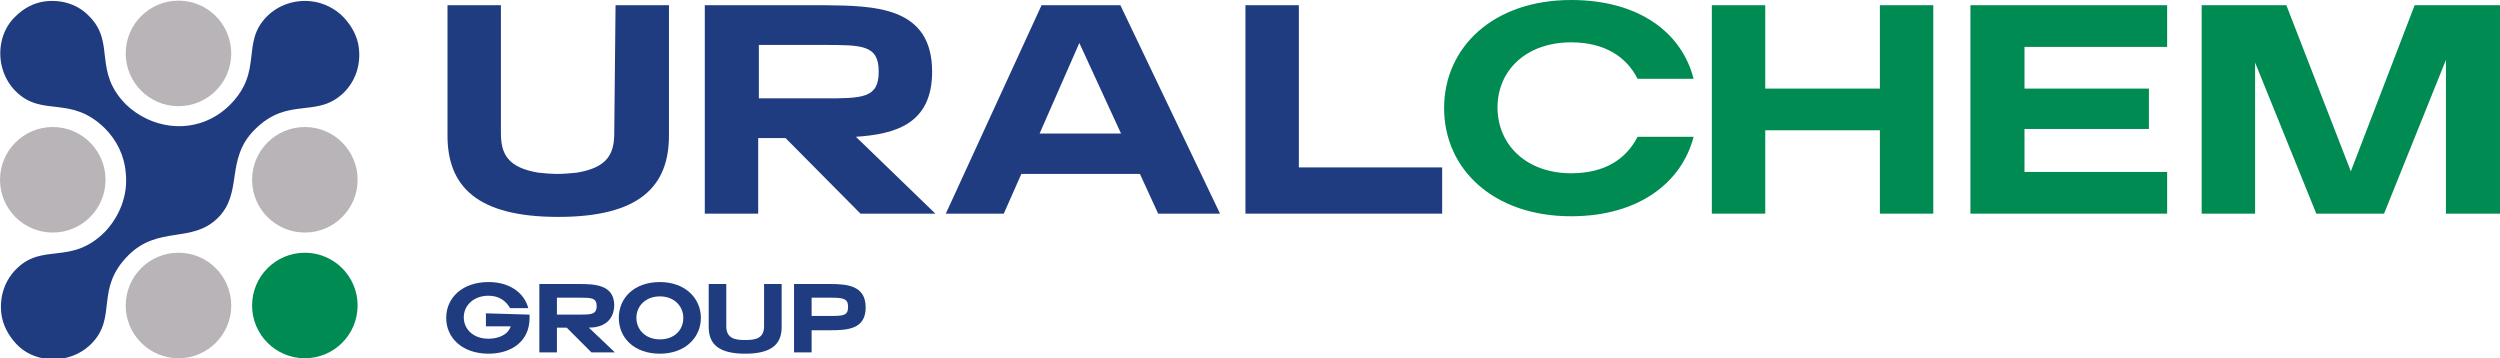 <?xml version="1.0" encoding="utf-8"?>
<!-- Generator: Adobe Illustrator 27.0.1, SVG Export Plug-In . SVG Version: 6.00 Build 0)  -->
<svg version="1.1" id="_Слой_2" xmlns="http://www.w3.org/2000/svg" xmlns:xlink="http://www.w3.org/1999/xlink" x="0px"
	 y="0px" viewBox="0 0 383.8 55" style="enable-background:new 0 0 383.8 55;" xml:space="preserve">
<style type="text/css">
	.st0{fill:#008B53;}
	.st1{fill:#B8B4B7;}
	.st2{fill:#203C81;}
</style>
<g id="_Слой_1-2">
	<g>
		<g>
			<circle class="st0" cx="46.8" cy="46.9" r="8.1"/>
			<circle class="st1" cx="27.4" cy="8.2" r="8.1"/>
			<circle class="st1" cx="8.1" cy="27.6" r="8.1"/>
			<circle class="st1" cx="46.8" cy="27.6" r="8.1"/>
			<circle class="st1" cx="27.4" cy="46.9" r="8.1"/>
			<path class="st2" d="M47.8,0.2c-2.6-0.3-5.1,0.6-6.8,2.3l0,0c-4.1,4.1-0.5,8.4-5.7,13.6c-2.3,2.3-5.5,3.6-9.1,3.2
				c-2.6-0.3-5-1.5-6.8-3.2c-5.2-5.2-1.6-9.5-5.7-13.6l0,0C12.1,0.8,9.7-0.1,7,0.2C5.2,0.4,3.6,1.3,2.4,2.5C1.1,3.7,0.3,5.4,0.1,7.2
				c-0.3,2.6,0.6,5.1,2.3,6.8l0,0c4.1,4.1,8.4,0.5,13.7,5.7c1.8,1.8,3,4.2,3.2,6.8c0.4,3.5-1,6.8-3.2,9.1c-5.2,5.2-9.5,1.6-13.6,5.7
				l0,0c-1.7,1.7-2.6,4.1-2.3,6.8c0.2,1.8,1.1,3.4,2.3,4.7s2.9,2.1,4.7,2.3c2.6,0.3,5.1-0.6,6.8-2.3l0,0c4.1-4.1,0.5-8.4,5.7-13.6
				c4.6-4.6,9.7-1.8,13.7-5.7s1.1-9,5.7-13.6c5.2-5.2,9.5-1.6,13.7-5.7l0,0c1.7-1.7,2.6-4.1,2.3-6.8c-0.2-1.8-1.1-3.4-2.3-4.7
				S49.7,0.4,47.8,0.2L47.8,0.2z"/>
		</g>
		<g>
			<path class="st2" d="M81.3,48.3v0.5c0,3.7-2.9,5.5-6.3,5.5c-4,0-6.5-2.4-6.5-5.5s2.5-5.5,6.5-5.5c3.3,0,5.5,1.7,6.1,4h-2.8
				c-0.6-1.1-1.7-1.9-3.3-1.9c-2.3,0-3.8,1.5-3.8,3.3s1.4,3.3,3.8,3.3c1.5,0,3-0.6,3.4-1.9h-3.8v-2L81.3,48.3L81.3,48.3z"/>
			<path class="st2" d="M90.4,50.3l4,3.8h-3.6L87,50.3h-1.5v3.8h-2.7V43.6h6.1c2.4,0,5.4,0.1,5.4,3.3C94.2,49.5,92.3,50.3,90.4,50.3
				L90.4,50.3z M85.5,48.3h3.3c1.9,0,2.8,0,2.8-1.3s-0.8-1.3-2.8-1.3h-3.3V48.3z"/>
			<path class="st2" d="M107.6,48.8c0,3-2.4,5.5-6.3,5.5S95,51.9,95,48.8s2.4-5.5,6.3-5.5S107.6,45.8,107.6,48.8z M104.9,48.8
				c0-1.8-1.4-3.3-3.6-3.3s-3.6,1.5-3.6,3.3s1.4,3.3,3.6,3.3S104.9,50.7,104.9,48.8z"/>
			<path class="st2" d="M117.3,43.6h2.7v6.6c0,2.6-1.5,4.1-5.6,4.1s-5.6-1.5-5.6-4.1v-6.6h2.7v6.5c0,1.9,1.4,2.1,2.9,2.1
				s2.9-0.2,2.9-2.1V43.6z"/>
			<path class="st2" d="M127.4,50.7h-2.8v3.4h-2.7V43.6h5.5c2.6,0,5.5,0.2,5.5,3.6S130,50.7,127.4,50.7L127.4,50.7z M130.2,47.1
				c0-1.3-0.8-1.4-2.8-1.4h-2.8v2.8h2.8C129.4,48.5,130.2,48.5,130.2,47.1L130.2,47.1z"/>
		</g>
		<g>
			<g>
				<path class="st0" d="M241.2,6.5c5.1,0,8.5,2.2,10.2,5.6h8.6C258.2,5,251.6,0,241.2,0c-12,0-19.5,7.3-19.5,16.6
					s7.5,16.6,19.5,16.6c10.4,0,17-5.2,18.8-12.2h-8.6c-1.8,3.5-5.1,5.6-10.2,5.6c-6.9,0-11.3-4.4-11.3-10.1S234.3,6.5,241.2,6.5"/>
				<polygon class="st0" points="288.6,13.6 271,13.6 271,0.8 262.8,0.8 262.8,32.8 271,32.8 271,20 288.6,20 288.6,32.8 
					296.8,32.8 296.8,0.8 288.6,0.8 				"/>
				<polygon class="st0" points="370.7,0.8 360.9,26.3 351,0.8 338,0.8 338,32.8 346.2,32.8 346.2,9.6 355.6,32.8 366,32.8 
					375.5,9.2 375.5,32.8 383.8,32.8 383.8,0.8 				"/>
				<polygon class="st0" points="302.5,32.8 332.7,32.8 332.7,26.4 310.8,26.4 310.8,19.8 329.9,19.8 329.9,13.6 310.8,13.6 
					310.8,7.2 332.7,7.2 332.7,0.8 302.5,0.8 				"/>
			</g>
			<g>
				<path class="st2" d="M94.3,20.4c0,3.2-1,5.3-5.7,6.1c-0.9,0.1-2.1,0.2-3,0.2s-2.2-0.1-3-0.2c-4.7-0.8-5.7-2.9-5.7-6.1V0.8h-8.2
					v20c0,7.8,4.5,12.5,17,12.5s17-4.7,17-12.5v-20h-8.2L94.3,20.4L94.3,20.4z"/>
				<polygon class="st2" points="199.4,0.8 191.2,0.8 191.2,32.8 221.4,32.8 221.4,25.7 199.4,25.7 				"/>
				<path class="st2" d="M143.1,11c0-10.1-9-10.1-16.5-10.2h-18.4v32h8.2V21.2h4.2l11.5,11.6h11.5l-12.2-11.8
					C137.5,20.6,143.1,19,143.1,11 M116.5,15.1V6.9h9.9c6,0,8.5,0,8.5,4.1s-2.5,4.1-8.5,4.1L116.5,15.1L116.5,15.1z"/>
				<path class="st2" d="M159.9,0.8l-14.7,32h8.9l2.7-6.1H175l2.8,6.1h9.5L172,0.8H159.9z M159.6,20.5l6.1-13.9l6.4,13.9H159.6
					L159.6,20.5z"/>
			</g>
		</g>
	</g>
</g>
</svg>

